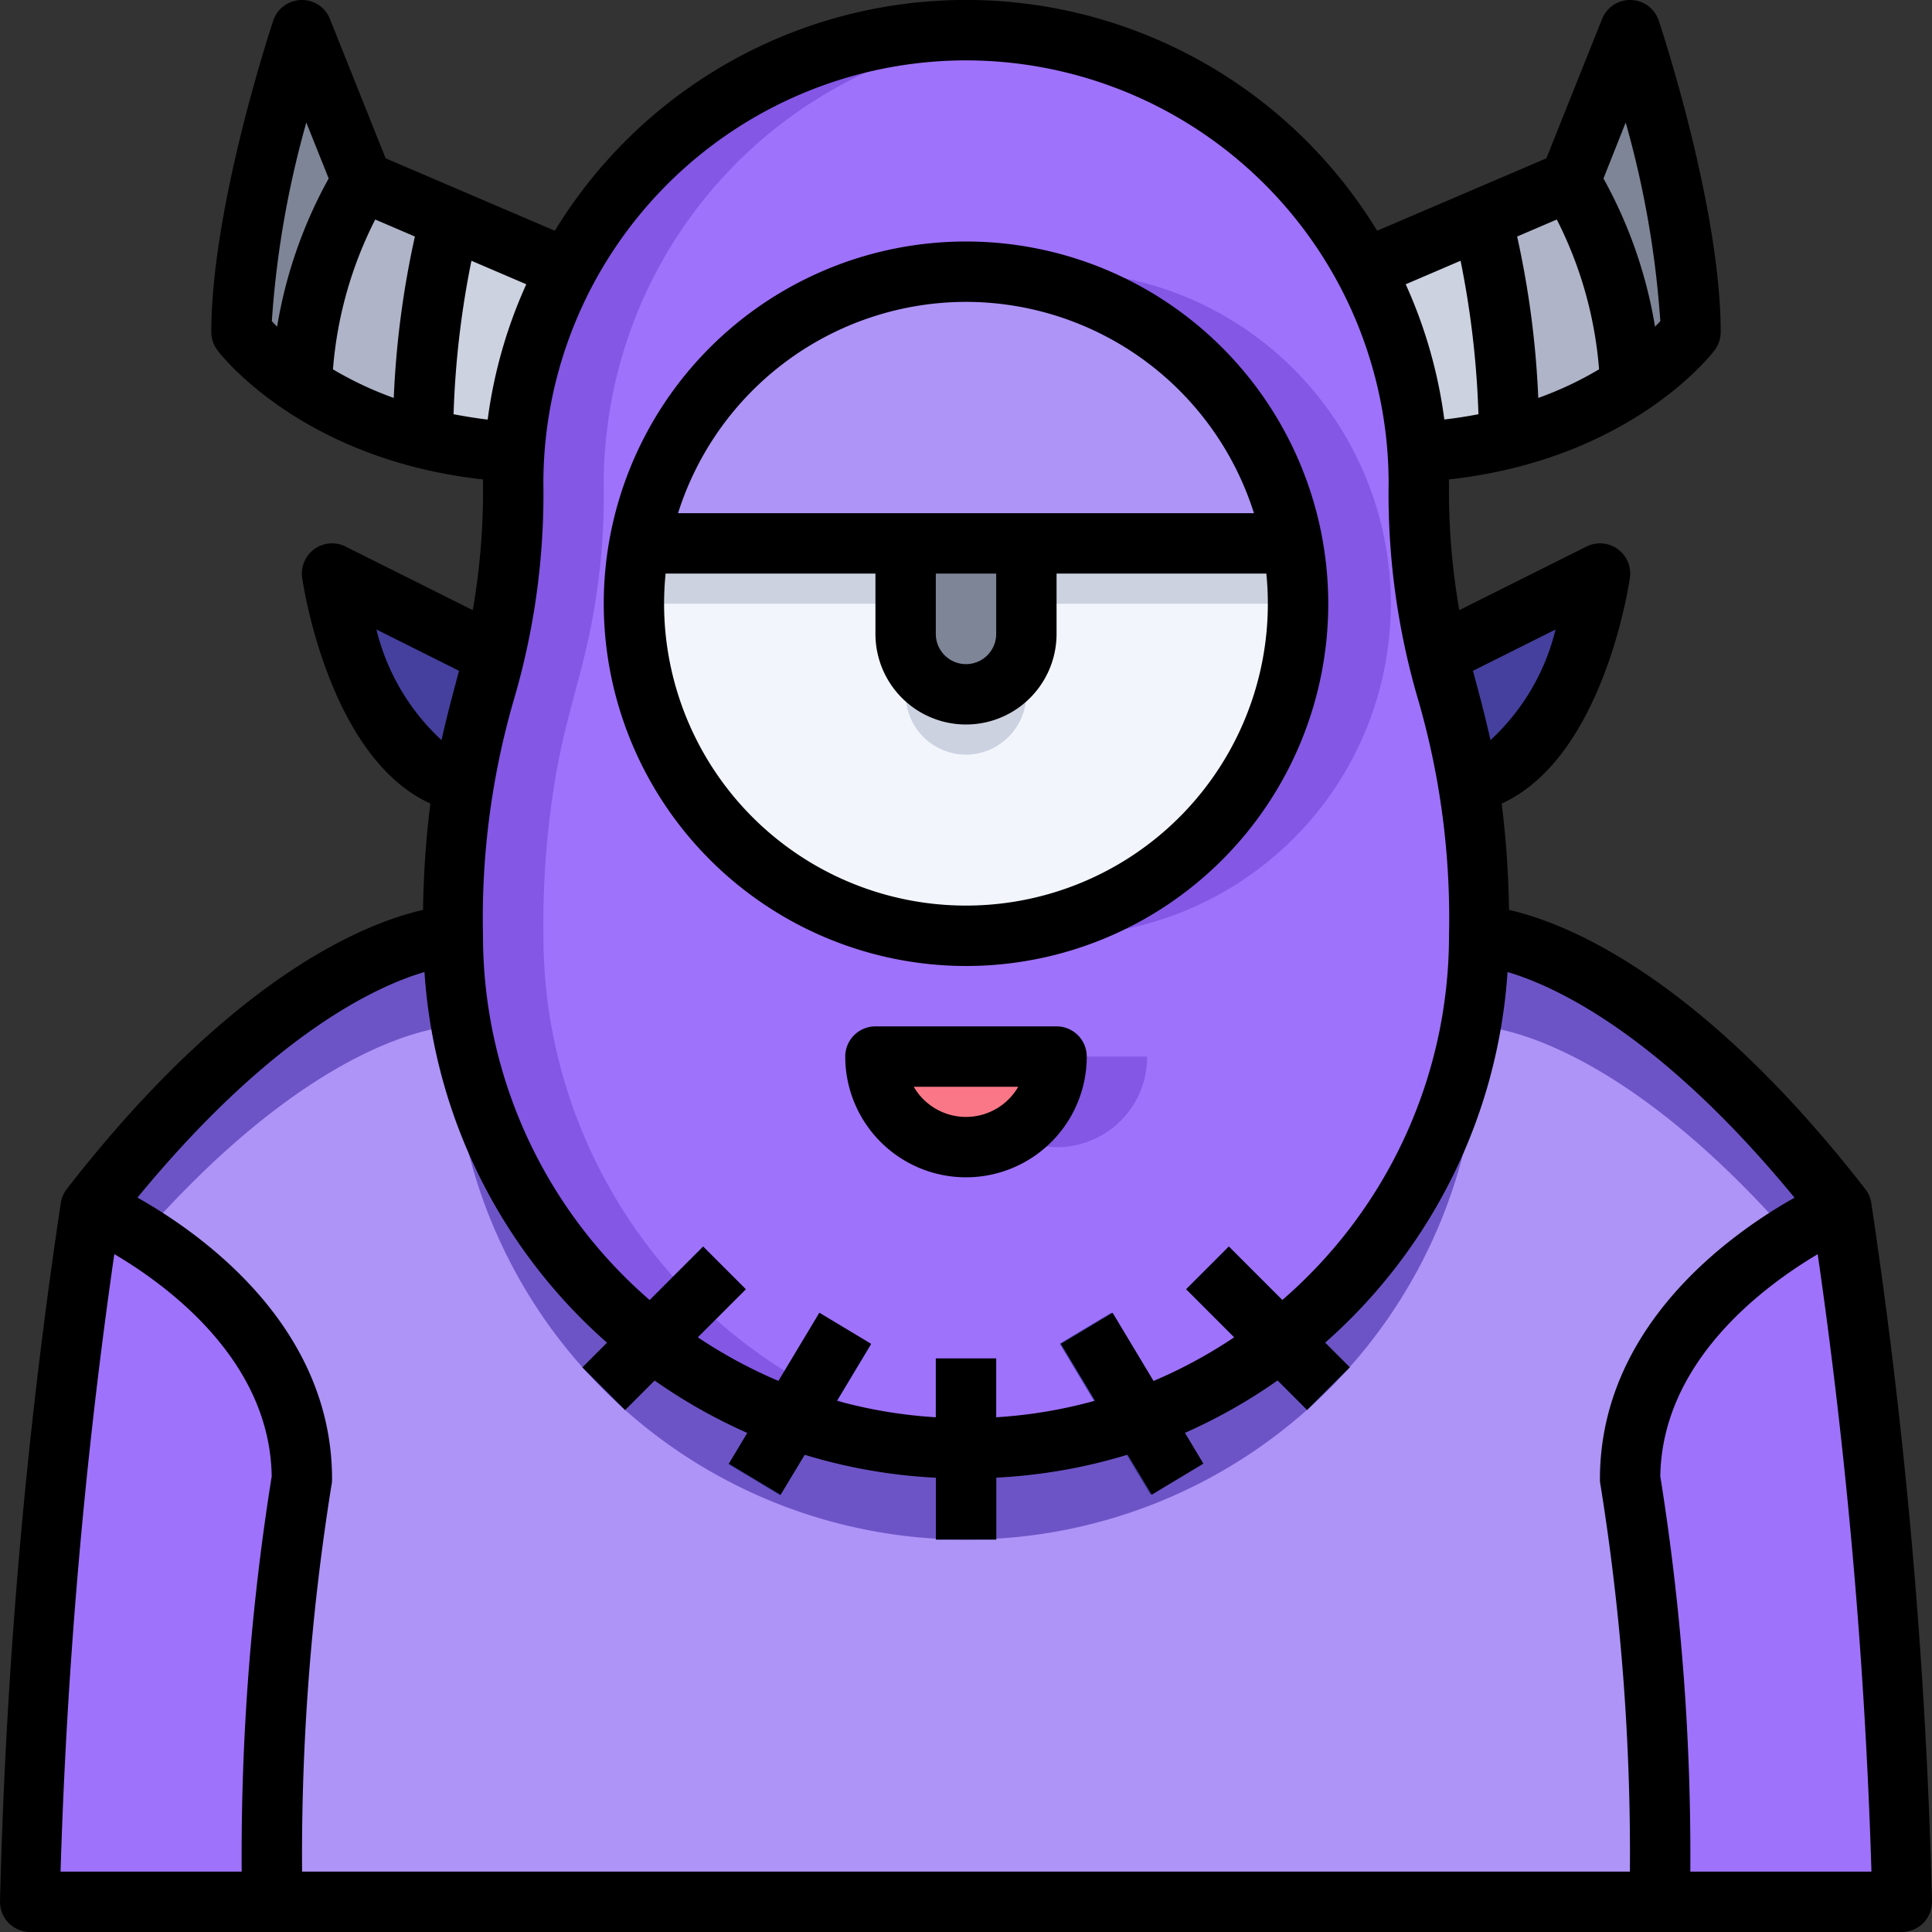 <?xml version="1.0" encoding="UTF-8"?>
<svg xmlns="http://www.w3.org/2000/svg" viewBox="0 0 64 64">
  <rect x="0" y="0" width="64" height="64" fill="#333333" stroke="none"/>
  <g id="_14-Monster" data-name="14-Monster">
    <path d="M29,35h6a3,3,0,0,1-6,0Z" style="fill:#fa7787"></path>
    <path d="M54,1s2,6,2,10a8.7,8.7,0,0,1-2.01,1.76A13.805,13.805,0,0,0,52,6Z" style="fill:#7e8596"></path>
    <path d="M10,1l2,5a13.805,13.805,0,0,0-1.99,6.76A8.7,8.7,0,0,1,8,11C8,7,10,1,10,1Z" style="fill:#7e8596"></path>
    <path d="M53.99,12.76a12.73,12.73,0,0,1-4,1.76,28.014,28.014,0,0,0-.92-7.27L52,6A13.805,13.805,0,0,1,53.99,12.76Z" style="fill:#afb4c8"></path>
    <path d="M12,6l2.93,1.25a28.014,28.014,0,0,0-.92,7.27,12.73,12.73,0,0,1-4-1.76A13.805,13.805,0,0,1,12,6Z" style="fill:#afb4c8"></path>
    <path d="M49.07,7.25a28.014,28.014,0,0,1,.92,7.27,15.605,15.605,0,0,1-3.03.45,14.825,14.825,0,0,0-1.74-6.06Z" style="fill:#cdd2e1"></path>
    <path d="M14.93,7.25l3.85,1.66a14.825,14.825,0,0,0-1.74,6.06,15.605,15.605,0,0,1-3.03-.45A28.014,28.014,0,0,1,14.93,7.25Z" style="fill:#cdd2e1"></path>
    <path d="M11,19l5.37,2.69c-.33,1.37-.73,2.57-1,4.25C11.89,25.26,11,19,11,19Z" style="fill:#45409e"></path>
    <path d="M47.63,21.69,53,19s-.89,6.26-4.37,6.94C48.36,24.26,47.96,23.06,47.63,21.69Z" style="fill:#45409e"></path>
    <path d="M63,63H55a79.035,79.035,0,0,0-1-14c0-6,7-9,7-9A183.807,183.807,0,0,1,63,63Z" style="fill:#9f72fc"></path>
    <path d="M10,49A79.035,79.035,0,0,0,9,63H1A183.807,183.807,0,0,1,3,40S10,43,10,49Z" style="fill:#9f72fc"></path>
    <path d="M15,31a17,17,0,0,0,34,0s5,0,12,9c0,0-7,3-7,9a79.035,79.035,0,0,1,1,14H9a79.035,79.035,0,0,1,1-14c0-6-7-9-7-9C10,31,15,31,15,31Z" style="fill:#ae94f7"></path>
    <path d="M15,34a17,17,0,0,0,34,0s4.2.022,10.286,6.938A13.939,13.939,0,0,1,61,40c-7-9-12-9-12-9a17,17,0,0,1-34,0s-5,0-12,9a13.939,13.939,0,0,1,1.714.938C10.8,34.022,15,34,15,34Z" style="fill:#6d54c6"></path>
    <path d="M42.82,18H21.18a11,11,0,0,1,21.64,0Z" style="fill:#ae94f7"></path>
    <path d="M42.82,18A11.017,11.017,0,1,0,43,20,11,11,0,0,0,42.82,18ZM16.37,21.69A22.516,22.516,0,0,0,17,16c0-.35.01-.69.04-1.03A15.017,15.017,0,0,1,32,1,14.991,14.991,0,0,1,45.22,8.91a14.825,14.825,0,0,1,1.74,6.06c.03.34.04.68.04,1.03a22.516,22.516,0,0,0,.63,5.69c.33,1.37.73,2.57,1,4.25A29.82,29.82,0,0,1,49,31a17,17,0,0,1-34,0,29.82,29.82,0,0,1,.37-5.06C15.64,24.26,16.04,23.06,16.37,21.69ZM35,35H29a3,3,0,0,0,6,0Z" style="fill:#9f72fc"></path>
    <path d="M38,35H35a2.982,2.982,0,0,1-1.5,2.585A2.982,2.982,0,0,0,38,35Z" style="fill:#8457e5"></path>
    <path d="M42.82,18A11.007,11.007,0,0,1,33.5,30.886a11,11,0,1,0,0-21.774A11,11,0,0,1,42.82,18Z" style="fill:#8457e5"></path>
    <path d="M18,31a29.82,29.82,0,0,1,.37-5.06c.27-1.68.67-2.88,1-4.25A22.516,22.516,0,0,0,20,16c0-.35.01-.69.04-1.03A15.022,15.022,0,0,1,33.459,1.079C32.978,1.032,32.493,1,32,1A14.982,14.982,0,0,0,17.04,14.97c-.03.34-.04.68-.04,1.03a22.516,22.516,0,0,1-.63,5.69c-.33,1.37-.73,2.57-1,4.25A29.82,29.82,0,0,0,15,31,17,17,0,0,0,32,48c.506,0,1.005-.032,1.5-.076A16.992,16.992,0,0,1,18,31Z" style="fill:#8457e5"></path>
    <path d="M34,18v3a2.015,2.015,0,0,1-2,2,2.006,2.006,0,0,1-2-2V18Z" style="fill:#7e8596"></path>
    <path d="M42.82,18a11,11,0,1,1-21.64,0H30v3a2.006,2.006,0,0,0,2,2,2.015,2.015,0,0,0,2-2V18Z" style="fill:#f2f6fc"></path>
    <path d="M42.951,20.963c.028-.318.049-.638.049-.963a11.021,11.021,0,0,0-.18-2H34v2h8.82C42.878,20.316,42.922,20.638,42.951,20.963Z" style="fill:#cdd2e1"></path>
    <path d="M21.18,20H30V18H21.18A11.021,11.021,0,0,0,21,20c0,.325.021.645.049.963C21.078,20.638,21.122,20.316,21.18,20Z" style="fill:#cdd2e1"></path>
    <path d="M30,23a2.006,2.006,0,0,0,2,2,2.015,2.015,0,0,0,2-2V21a2.015,2.015,0,0,1-2,2,2.006,2.006,0,0,1-2-2Z" style="fill:#cdd2e1"></path>
    <rect x="19.172" y="43" width="5.657" height="2" transform="translate(-24.669 28.444) rotate(-45)" style="fill:#45409e"></rect>
    <rect x="23.585" y="45.5" width="5.831" height="2" transform="matrix(0.515, -0.857, 0.857, 0.515, -27.007, 45.291)" style="fill:#45409e"></rect>
    <rect x="31" y="45" width="2" height="6" style="fill:#45409e"></rect>
    <rect x="41" y="41.172" width="2" height="5.657" transform="translate(-18.811 42.586) rotate(-45)" style="fill:#45409e"></rect>
    <rect x="36.5" y="43.585" width="2" height="5.831" transform="matrix(0.857, -0.514, 0.514, 0.857, -18.58, 25.92)" style="fill:#45409e"></rect>
    <path d="M61.988,39.848a1.01,1.01,0,0,0-.2-.462c-5.509-7.083-9.921-8.817-11.8-9.244a31.685,31.685,0,0,0-.243-3.523c3.349-1.524,4.207-7.2,4.247-7.477a1,1,0,0,0-1.437-1.037l-4.214,2.107A23.036,23.036,0,0,1,48,16c0-.04-.006-.078-.006-.118,6-.659,8.684-4.119,8.806-4.282A1,1,0,0,0,57,11C57,6.885,55.032.935,54.949.684A1,1,0,0,0,53.071.628L51.226,5.244l-5.606,2.4a15.954,15.954,0,0,0-27.24,0l-5.606-2.4L10.929.628A.991.991,0,0,0,9.971,0a1,1,0,0,0-.92.684C8.968.935,7,6.885,7,11a1,1,0,0,0,.2.6c.122.163,2.806,3.623,8.806,4.282,0,.04-.006.078-.006.118a23.036,23.036,0,0,1-.339,4.212l-4.214-2.107a1,1,0,0,0-1.437,1.037c.04.277.9,5.953,4.247,7.477a31.685,31.685,0,0,0-.243,3.523c-1.883.427-6.295,2.161-11.8,9.244a1.01,1.01,0,0,0-.2.462A186.248,186.248,0,0,0,0,63a1,1,0,0,0,1,1H63a1,1,0,0,0,1-1A186.248,186.248,0,0,0,61.988,39.848ZM51.53,20.853a7.347,7.347,0,0,1-2.156,3.664c-.145-.652-.3-1.252-.458-1.838-.041-.153-.081-.3-.121-.458Zm1.441-8.619a11.55,11.55,0,0,1-2.014.948,30.511,30.511,0,0,0-.7-5.347l1.314-.563A13.191,13.191,0,0,1,52.971,12.234Zm.882-8.174A32.05,32.05,0,0,1,55,10.639c-.05.054-.109.115-.175.182a15.217,15.217,0,0,0-1.708-4.909Zm-5.47,4.578a30.231,30.231,0,0,1,.592,5.084c-.361.069-.735.129-1.13.174a15.817,15.817,0,0,0-1.279-4.479ZM12.43,7.272l1.314.563a30.511,30.511,0,0,0-.7,5.347,11.625,11.625,0,0,1-2.014-.947A13.2,13.2,0,0,1,12.43,7.272ZM10.147,4.06l.741,1.852A15.217,15.217,0,0,0,9.18,10.821c-.067-.067-.126-.129-.175-.182A32.05,32.05,0,0,1,10.147,4.06Zm4.878,9.662a30.231,30.231,0,0,1,.592-5.084l1.817.779A15.817,15.817,0,0,0,16.155,13.9C15.76,13.851,15.386,13.791,15.025,13.722ZM32,2A14.015,14.015,0,0,1,46,16a24.192,24.192,0,0,0,.984,7.2A25.937,25.937,0,0,1,48,31a15.957,15.957,0,0,1-5.522,12.064l-1.771-1.771-1.414,1.414L40.884,44.3a16.066,16.066,0,0,1-2.671,1.446l-1.356-2.259-1.714,1.03L36.275,46.4A15.862,15.862,0,0,1,33,46.949V45H31v1.949a15.862,15.862,0,0,1-3.275-.547l1.132-1.887-1.714-1.03-1.356,2.259A16.066,16.066,0,0,1,23.116,44.3l1.591-1.591-1.414-1.414-1.771,1.771A15.957,15.957,0,0,1,16,31a25.937,25.937,0,0,1,1.016-7.8A24.192,24.192,0,0,0,18,16,14.015,14.015,0,0,1,32,2ZM12.47,20.853l2.735,1.368c-.04.153-.08.3-.121.458-.157.586-.313,1.186-.458,1.838A7.347,7.347,0,0,1,12.47,20.853ZM14.061,32.2a17.939,17.939,0,0,0,6.048,12.28l-.816.816,1.414,1.414.978-.978a18.009,18.009,0,0,0,3.07,1.736l-.612,1.02,1.714,1.03.8-1.326a17.926,17.926,0,0,0,4.347.76V51h2V48.949a17.926,17.926,0,0,0,4.347-.76l.8,1.326,1.714-1.03-.612-1.02a18.009,18.009,0,0,0,3.07-1.736l.978.978,1.414-1.414-.816-.816A17.939,17.939,0,0,0,49.939,32.2c1.591.467,5.067,2.075,9.507,7.475C57.314,40.875,53,43.931,53,49a.925.925,0,0,0,.02.2A77.1,77.1,0,0,1,53.993,62H10.007a77.489,77.489,0,0,1,.973-12.8A.909.909,0,0,0,11,49c0-5.069-4.314-8.125-6.446-9.328C8.994,34.272,12.47,32.664,14.061,32.2ZM3.787,41.544C5.618,42.625,8.947,45.106,9,48.908A79.383,79.383,0,0,0,8.006,62h-6A181.994,181.994,0,0,1,3.787,41.544ZM55.994,62A79.383,79.383,0,0,0,55,48.908c.054-3.786,3.382-6.274,5.214-7.361A182.089,182.089,0,0,1,61.994,62Z"></path>
    <path d="M32,32A12,12,0,1,0,20,20,12.013,12.013,0,0,0,32,32Zm0-22a10.016,10.016,0,0,1,9.539,7H22.461A10.016,10.016,0,0,1,32,10Zm-1,9h2v2a1,1,0,0,1-2,0Zm-8.949,0H29v2a3,3,0,0,0,6,0V19h6.949a10,10,0,1,1-19.9,0Z"></path>
    <path d="M35,34H29a1,1,0,0,0-1,1,4,4,0,0,0,8,0A1,1,0,0,0,35,34Zm-3,3a2,2,0,0,1-1.731-1h3.462A2,2,0,0,1,32,37Z"></path>
  </g>
</svg>
